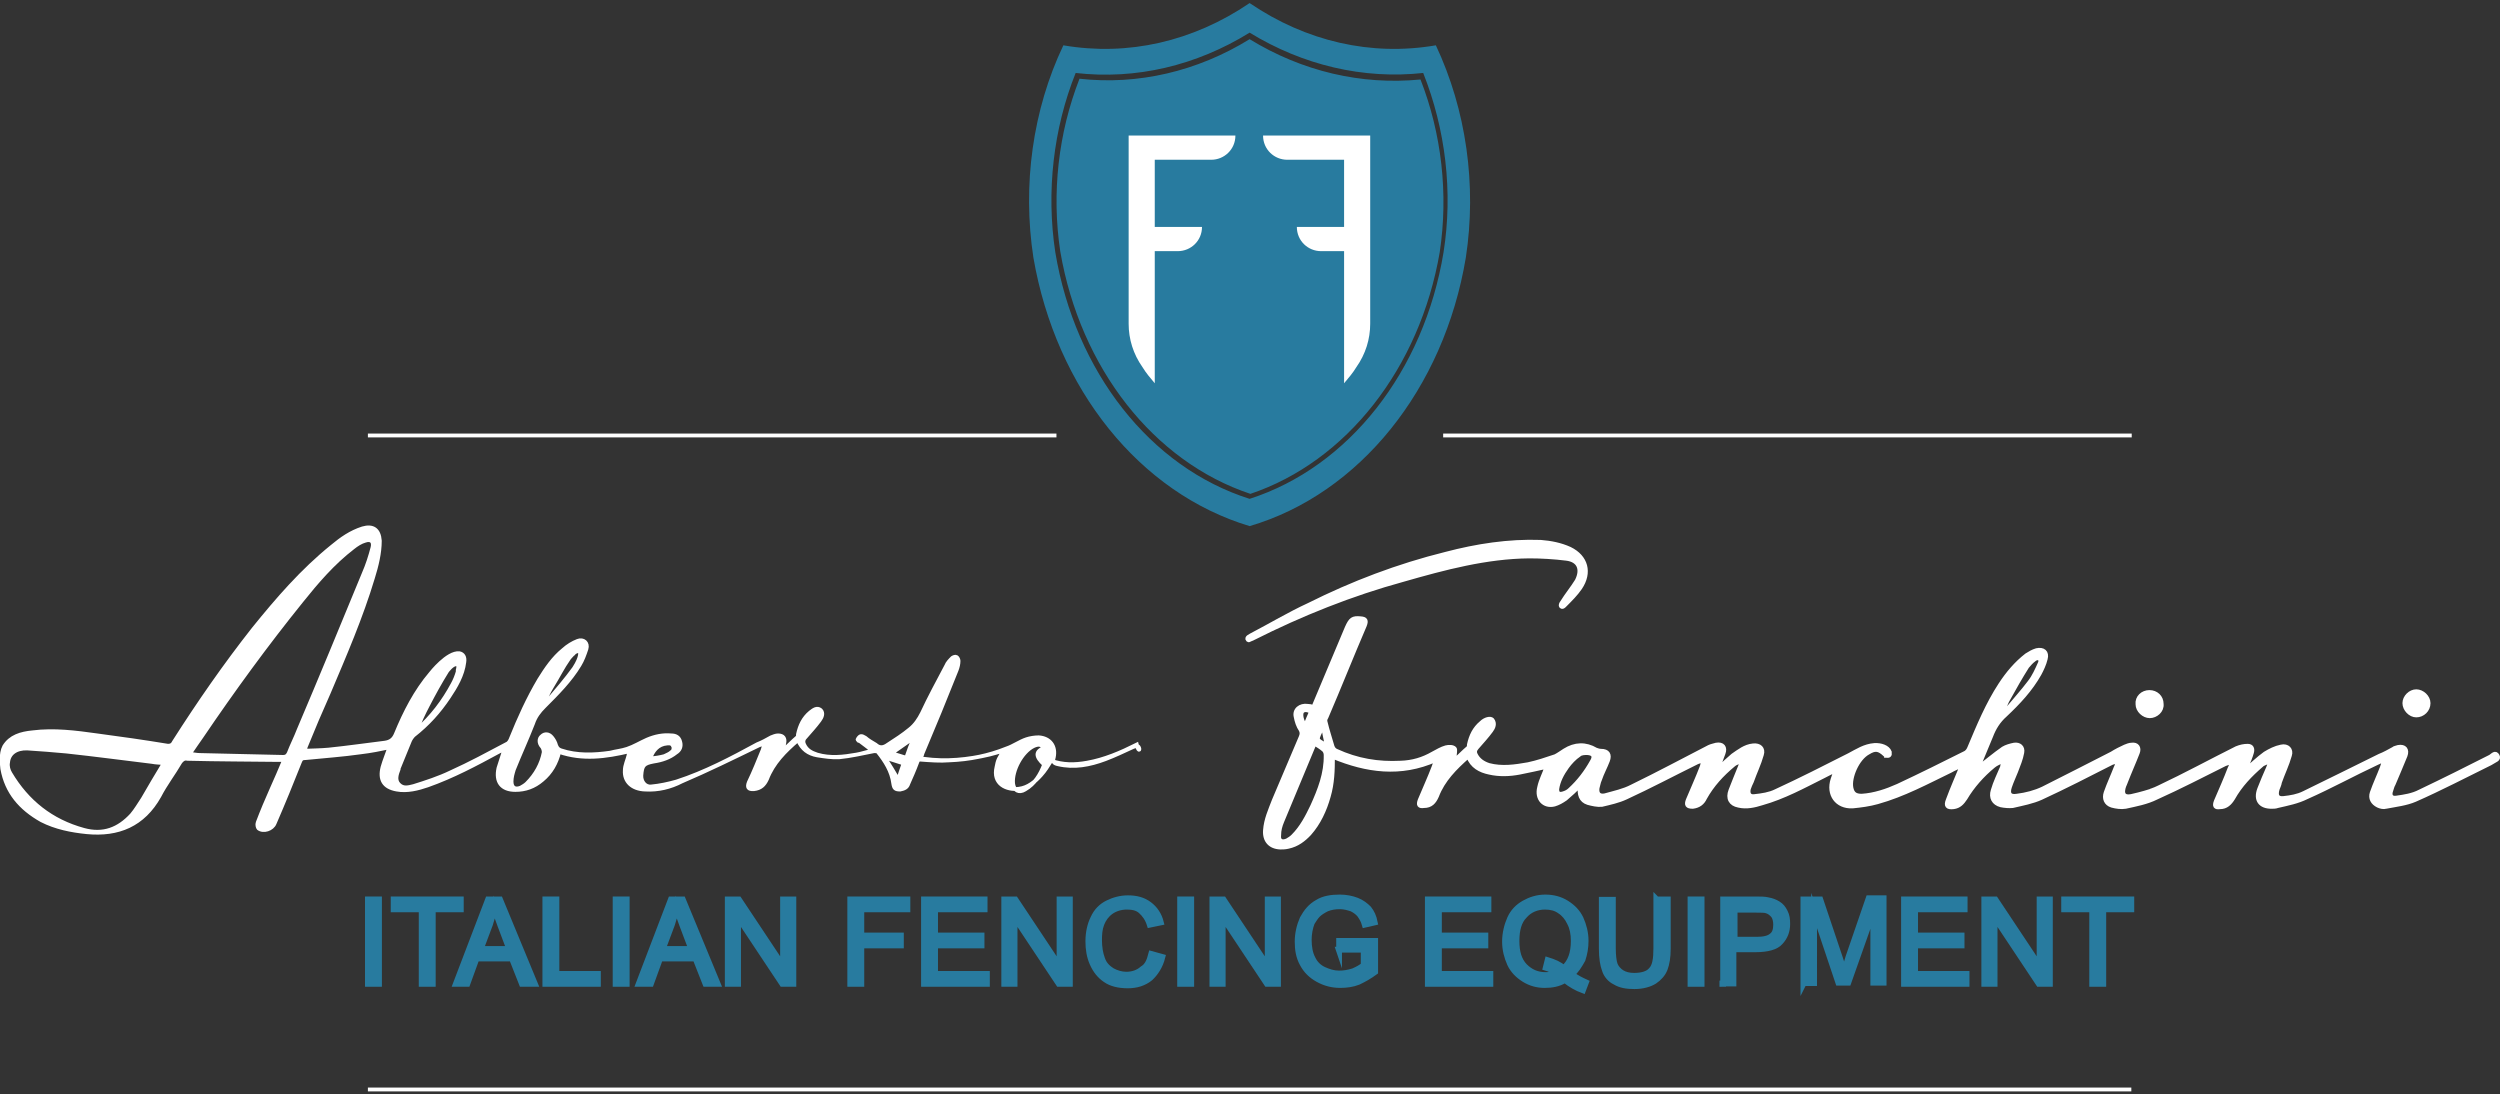 <?xml version="1.0" encoding="utf-8"?>
<!-- Generator: Adobe Illustrator 23.0.3, SVG Export Plug-In . SVG Version: 6.00 Build 0)  -->
<svg version="1.1" id="Слой_1" xmlns="http://www.w3.org/2000/svg" xmlns:xlink="http://www.w3.org/1999/xlink" x="0px" y="0px"
	 width="651px" height="285px" viewBox="0 0 651 285" style="enable-background:new 0 0 651 285;" xml:space="preserve">
<rect x="0" y="0" width="651" height="285" fill="#333333" stroke="none"/>
<style type="text/css">
	.st0{fill:#FFFFFF;stroke:#FFFFFF;stroke-miterlimit:10;}
	.st1{fill:#287B9F;stroke:#287B9F;stroke-width:1.5;stroke-miterlimit:10;}
	.st2{fill:#FFFFFF;}
	.st3{fill-rule:evenodd;clip-rule:evenodd;fill:#287B9F;}
</style>
<g>
	<g>
		<path class="st0" d="M559.7,180.2c1.8,0,3.2,1.3,3.2,3.1c0.2,1.8-1.5,3.2-3.1,3.2s-3.2-1.5-3.2-3.1
			C556.4,181.6,557.9,180.2,559.7,180.2"/>
		<path class="st0" d="M629.2,180c1.6,0,3.2,1.5,3.2,3.1c0,1.8-1.5,3.2-3.2,3.2c-1.6,0-3.1-1.6-3.1-3.2S627.6,180,629.2,180"/>
		<path class="st0" d="M406.7,156.9c0,0-0.5,0.6-0.2,1c0,0,0.3,0.5,1-0.3c1.5-1.5,2.9-2.9,4-4.5c2.7-4,1.6-8.1-2.7-10.2
			c-2.4-1.1-5-1.6-7.6-1.8c-8.4-0.3-16.7,1-24.7,3.1c-12.5,3.1-24.3,7.6-35.7,13.3c-5.2,2.4-10,5.3-15,7.9c-0.3,0.2-1.1,0.5-1,1
			c0.2,0.5,0.5,0.3,0.5,0.3c0.3-0.2,0.8-0.3,1.1-0.5c12.5-6.3,25.5-11.5,39-15.2c10.8-3.1,21.7-6,32.8-6.1c3.2,0,6.5,0.2,9.7,0.6
			s4.2,2.7,2.7,5.7C409.5,153,408,154.8,406.7,156.9z"/>
		<path class="st0" d="M296.6,194.7c-0.3-0.8-1-0.3-1.5-0.2c-2.4,1.1-4.9,2.3-7.3,3.2c-4,1.5-8.1,2.3-12.3,1.3
			c-1-0.2-1.5-0.6-1.1-1.8c0.6-2.9-1-5-3.9-5.2c-1.1,0-2.3,0.2-3.2,0.5c-1.8,0.6-3.4,1.8-5.2,2.4c-4.7,1.9-9.7,2.9-14.9,3.1
			c-2.4,0.2-4.9,0-7.6-0.2c0.3-0.8,0.5-1.1,0.6-1.6c3.1-7.3,6-14.4,8.9-21.7c0.3-0.8,0.5-1.6,0.5-2.4c0-0.3-0.2-0.8-0.5-1
			s-0.8,0-1.1,0.2c-0.6,0.6-1.3,1.3-1.6,2.1c-2.1,4-4.4,8.2-6.3,12.3c-0.8,1.6-1.8,3.1-3.2,4.2c-1.8,1.5-3.7,2.7-5.7,4
			c-1.1,0.8-2.1,1-3.2,0c-1-0.6-1.9-1.1-2.7-1.8c-1-0.6-1.3-0.6-1.9,0.3c-0.2,0.2,0,0.3,0.2,0.5c0,0,0,0,0.2,0l0,0l0,0
			c1.1,0.8,2.1,1.6,3.4,2.6c-1.6,0.3-2.9,0.8-4.2,1c-3.4,0.6-6.8,1-10.2,0c-1.5-0.5-2.7-1.1-3.4-2.6c-0.3-0.6-0.3-1.3,0.3-1.9
			c1.3-1.5,2.6-2.9,3.7-4.4c0.6-0.8,1.1-1.9,0.3-2.7c-1-0.8-1.9,0-2.7,0.6c-1.8,1.5-2.7,3.4-3.2,5.7c0,0.3,0,0.6-0.2,0.8
			c-1.3,1.1-2.4,2.3-3.7,3.4c0-0.6,0.2-1.1,0.3-1.8c0.3-1.3-0.2-2.1-1.6-2.1c-0.6,0-1.3,0.3-1.8,0.5c-1.1,0.6-2.3,1.3-3.6,1.8
			c-6.8,3.7-13.6,7.3-21,9.7c-2.1,0.6-4.4,1.1-6.6,1.3c-1.6,0.2-2.7-1.3-2.6-2.9c0.2-2.6,0.6-3.1,3.2-3.6c2.1-0.3,4.2-1,5.8-2.3
			c1-0.6,1.5-1.6,1.1-2.9c-0.3-1.1-1.1-1.6-2.3-1.6c-2.1-0.2-4.2,0.2-6.3,1.1c-1.8,0.8-3.4,1.8-5.2,2.4c-1.5,0.5-2.9,0.6-4.4,1
			c-4.2,0.6-8.6,0.8-12.8-0.6c-0.6-0.2-1-0.5-1.3-1.3c-0.2-0.8-0.6-1.5-1.1-2.1c-0.8-1-1.9-1-2.6-0.3c-0.8,0.6-0.8,1.8,0,2.7
			c0.3,0.3,0.5,1,0.5,1.5c-0.6,3.1-2.1,5.8-4.4,8.1c-0.5,0.5-1.1,0.8-1.6,1.1c-1.5,0.6-2.4,0-2.4-1.6c0-1.1,0.3-2.1,0.6-3.1
			c1.6-4,3.4-7.9,5-12c0.6-1.8,1.6-3.1,2.9-4.4c3.4-3.4,6.8-6.8,9.2-10.8c0.8-1.3,1.3-2.7,1.8-4.2c0.5-1.6-0.8-2.7-2.3-2.1
			c-1.3,0.5-2.6,1.3-3.7,2.3c-2.6,2.1-4.5,4.9-6.3,7.8c-2.9,4.9-5.2,10-7.3,15.2c-0.2,0.6-0.6,1.3-1.1,1.5
			c-4.9,2.6-9.7,5.2-14.6,7.4c-3.1,1.5-6.5,2.6-9.7,3.6c-1.3,0.3-2.7,0.8-3.9-0.5c-1-1.1-0.5-2.6,0-3.9c0,0,0,0,0-0.2
			c1-2.4,1.9-4.7,2.9-7.1c0.2-0.5,0.6-1.1,1-1.5c3.7-2.9,6.6-6.1,9.2-10c1.8-2.7,3.6-5.7,4-9.1c0.2-1.3-0.3-2.1-1.3-2.3l0,0l0,0l0,0
			c-3.1-0.3-7.4,5.2-7.4,5.2l0,0c-4,4.7-6.8,10.2-9.1,15.8c-0.6,1.5-1.5,2.1-2.9,2.3c-4.9,0.6-9.7,1.3-14.6,1.8
			c-2.1,0.2-4,0.2-6.3,0.3c0.2-0.5,0.2-0.6,0.3-1c1.9-4.7,3.9-9.4,6-14.1c4.2-9.9,8.4-19.6,11.5-29.9c1-3.2,1.8-6.5,1.8-9.7
			c-0.2-2.9-1.8-4-4.5-3.2c-3.1,1-5.5,2.7-7.9,4.7c-7.8,6.3-14.2,13.7-20.5,21.5c-7.4,9.4-14.2,19.2-20.7,29.4c-0.3,0.6-0.6,1-1.6,1
			c-6.1-1-12.3-1.9-18.4-2.7c-5.7-0.8-11.2-1.5-16.8-0.8c-3.1,0.3-5.8,1.1-7.4,3.7c-1,1.9-0.6,4.7-0.5,5.8
			c1.1,6.1,4.7,10.3,10.2,13.4c3.7,1.9,7.8,2.7,11.8,3.1c8.2,0.8,14.7-1.9,18.9-9.4c1.6-3.1,3.7-5.8,5.5-8.9c0.5-0.6,1-1,1.8-0.8
			c7.9,0.2,16,0.2,23.9,0.3c0.3,0,0.8,0,1.3,0c-1.1,2.6-2.1,5-3.2,7.4c-1.3,2.9-2.6,6-3.7,8.9c-0.2,0.5,0,1.3,0.2,1.5
			c1.3,1,3.6,0.2,4.2-1.3c2.3-5.3,4.5-10.7,6.6-16c0.3-0.8,0.6-1,1.5-1c4.9-0.5,9.5-0.8,14.4-1.5c2.6-0.3,5-0.8,7.4-1.3
			c-0.6,1.8-1.3,3.4-1.8,5.2c-0.8,3.2,0.3,5.2,3.7,5.8c2.7,0.5,5.5-0.2,8.1-1.1c6.5-2.3,12.5-5.5,18.4-8.7c0.5-0.3,1.1-0.5,1.6-0.8
			c-0.6,1.8-1.1,3.4-1.6,5c-0.8,3.6,0.8,5.7,4.4,5.7c2.6,0,4.9-0.8,7-2.6c2.3-1.9,3.7-4.4,4.4-7.3c6.1,2.1,12.1,1.3,18.4-0.2
			c-0.2,0.3-0.3,0.8-0.3,0.8l0,0l0,0l0,0c0,0,0,0,0,0.2c-0.3,1.3-1,2.7-1,4c-0.2,2.9,1.9,4.9,5.3,5c3.4,0.2,6.6-0.6,9.5-2.1
			c6.8-2.9,13.3-6.1,20.1-9.4c0.5-0.2,0.8-0.3,1.6-0.6c-0.3,0.8-0.5,1.3-0.6,1.8c-1.1,2.7-2.3,5.7-3.6,8.4c-0.5,1.3-0.2,1.9,1.3,1.8
			c1.8-0.2,2.7-1.1,3.4-2.6c1.6-4.2,4.7-7.3,8.1-10.2c1,2.4,2.7,3.6,5,4c1.9,0.3,3.9,0.6,5.7,0.5c3.1-0.3,6-1,9.1-1.6
			c0.3,0,0.8,0,1,0.2c1.9,2.4,3.6,5,4,8.2c0.2,1.3,0.5,1.6,1.8,1.6c1-0.2,1.8-0.5,2.1-1.5c0.8-1.8,1.6-3.6,2.3-5.5
			c0.3-1,1-1.1,1.8-1c5.8,0.8,11.5,0.2,17-1.1c1.1-0.3,2.3-0.6,3.6-1c-0.3,0.8-0.8,1.5-1.1,2.1c-0.3,0.6-0.5,1.5-0.6,2.1
			c-1.1,4.5,2.7,6.1,5.8,5.7c2.4-0.3,4.2-1.8,5.8-3.6c1-1.1,1.8-2.4,2.6-3.7c3.1,1.1,6.1,1.1,9.4,0.5c4.5-0.8,8.7-2.6,12.9-4.7
			C296.4,195.7,296.9,195.4,296.6,194.7z M173.7,193.6L173.7,193.6L173.7,193.6c0.2,0,1.1-0.2,1.5,0.5c0,0.2,0.2,0.3,0.2,0.6
			c0,0.5-0.2,1-0.5,1.1c-0.5,0.5-1.3,0.8-1.9,1.1c-1.1,0.3-2.4,0.5-3.7,0.6C170,195.5,171.3,193.8,173.7,193.6z M143.8,178.7
			c1.5-2.4,2.7-4.9,4.4-7.3c0,0,0.5-0.6,1-1.1c0,0,0.2,0,0.2-0.2c0.5-0.5,1.5-0.8,1.6-0.3c0,0,0.5,1.1-1.5,4.2
			c-2.1,2.9-4.5,5.7-6.8,8.4c-0.2,0.2-1,1.3-1.5,1.6c0,0-0.2,0.2-0.2,0C141.7,182.8,143,179.9,143.8,178.7z M111.4,183.7
			c1.6-3.1,3.2-6,5-8.9c0,0,1.5-2.1,2.6-1.8c0,0,0.6,0,0.2,1.5v0.2l0,0c0,0,0,0,0,0.2c-0.3,1.1-0.8,2.3-1.3,3.2
			c-2.4,4.5-5.5,8.6-9.4,12C109.3,187.9,110.3,185.8,111.4,183.7z M37.2,208c-1,1.5-1.8,2.9-2.9,4.2c-3.4,3.7-7.4,5.3-12.5,3.9
			c-8.4-2.3-14.7-7.3-19.1-14.7c-0.5-0.8-0.8-1.9-0.6-2.9c0.2-2.3,2.1-3.7,5-3.6c3.4,0.2,6.8,0.5,10.2,0.8
			c7.4,0.8,14.9,1.8,22.3,2.7c1,0.2,1.9,0.2,3.1,0.3C40.8,201.8,39,204.9,37.2,208z M77.8,190c-0.8,2.1-1.8,4-2.6,6.1
			c-0.3,0.6-0.6,1-1.5,1c-7.3-0.2-14.6-0.3-21.7-0.5c-0.8,0-1.6-0.2-2.6-0.3c1.1-1.6,2.1-3.1,3.1-4.5c8.2-12.1,16.8-23.9,26-35.3
			c4-5,8.2-9.9,13.4-13.9c1-0.8,2.1-1.5,3.2-1.8c1.5-0.5,2.3,0.2,1.9,1.8c-0.6,2.3-1.3,4.5-2.3,6.8C89.1,163,83.5,176.6,77.8,190z
			 M233.9,203c-1.1-1.9-2.3-3.9-3.6-5.8c1.6,0.5,3.2,1,5,1.6C234.8,200.2,234.3,201.7,233.9,203z M236,197.3
			c-1.3-0.3-2.4-0.8-3.9-1.1c2.1-1.5,3.9-2.7,6-4.2C237.2,193.8,236.6,195.5,236,197.3z M271.9,199.1c-1,2.6-2.4,5-5,6.5
			c-1.6,1-2.9,0.2-3.1-1.6c-0.3-3.4,2.3-8.2,5.3-9.7c1.3-0.6,2.1-0.5,2.7,0.5C269.6,195.7,269.6,197,271.9,199.1z"/>
		<path class="st0" d="M650.4,196.8c-0.6-1.1-1.3-0.2-1.9,0.2c-6.1,3.1-12.1,6.1-18.4,9.1c-1.9,1-4,1.3-6.1,1.6
			c-1.3,0.2-1.8-0.6-1.3-1.9c0.2-0.6,0.3-1.1,0.6-1.6c1-2.4,2.1-4.9,3.1-7.4c0.6-1.6-0.2-2.6-1.9-2.3c-0.5,0.2-1,0.2-1.3,0.5
			c-1.1,0.6-2.3,1.3-3.6,1.8c-6.5,3.2-13.1,6.5-19.7,9.7c-1.6,0.8-3.4,1.1-5.2,1.3c-1.6,0.2-2.1-0.6-1.6-2.3
			c0.2-0.6,0.5-1.1,0.6-1.8c0.8-2.3,1.9-4.5,2.6-7c0.5-1.5-0.6-2.7-2.3-2.3c-1.5,0.3-2.9,1-4.2,1.8c-1.8,1.3-3.2,2.7-5,4.2
			c0.2-0.3,0.2-0.6,0.3-1c0.5-1.1,1-2.3,1.3-3.4c0.3-1,0-1.8-1.1-1.8c-1,0-1.9,0.2-2.9,0.6c-6.8,3.4-13.4,7-20.2,10.2
			c-0.6,0.3-1.3,0.6-1.9,0.8l0,0c-0.2,0-0.3,0.2-0.5,0.2c-1.5,0.5-4.7,1.3-4.9,1.3c-3.4,0.6-1.5-3.2-1.5-3.2l0,0
			c0-0.2,0.2-0.3,0.2-0.5c1-2.6,2.1-5,3.1-7.6c0.5-1.3-0.2-2.3-1.6-2.1c-0.6,0-1.3,0.3-1.8,0.5c-1.1,0.5-2.3,1.1-3.4,1.8
			c-6,3.1-12,6.1-17.9,9.1c-2.1,1-4.4,1.6-6.8,1.9c-1.8,0.3-2.4-0.5-1.8-2.3c0.5-1.5,1.1-2.7,1.6-4c0.6-1.6,1.3-3.2,1.6-4.9
			c0.3-1.5-0.8-2.3-2.1-2.1c-1,0.2-2.1,0.5-2.9,1c-2.3,1.6-4.4,3.4-6.5,5c1.1-2.6,2.3-5.5,3.4-8.2c0.8-2.1,1.9-3.9,3.7-5.5
			c3.4-3.2,6.6-6.6,8.9-10.7c0.6-1.1,1.3-2.6,1.6-3.9c0.5-1.8-0.6-2.7-2.4-2.3c-1,0.3-1.8,0.8-2.6,1.3c-2.7,2.1-4.9,4.7-6.8,7.6
			c-3.4,5.2-5.7,10.8-8.1,16.5c-0.2,0.5-0.5,1-1,1.3c-5.8,2.9-11.6,5.8-17.6,8.6c-2.9,1.3-6.1,2.4-9.4,2.6c-1.6,0-2.4-0.5-2.7-2.1
			c-0.5-2.7,1.6-7.6,4.4-9.1c1.8-1.1,2.7-1,4.4,0.6c0,0,0.2,0,0.2,0.2c0.2,0,0.8,0.2,1-0.3v-0.2l0,0c0-0.2,0-0.5,0-0.5
			c-0.5-1.3-2.3-1.9-4-1.8c-2.6,0.2-4.5,1.5-6.6,2.6c-6.3,3.2-12.8,6.5-19.1,9.4c-1.6,0.8-3.6,1.1-5.5,1.3c-1.3,0.2-1.8-0.6-1.5-1.9
			c0.2-0.6,0.5-1.3,0.8-1.9c0.8-2.3,1.9-4.5,2.6-7c0.5-1.6-0.6-2.6-2.3-2.4c-2.1,0.2-3.7,1.5-5.3,2.6c-1.3,1.1-2.6,2.3-3.7,3.4
			c0.3-1.3,0.8-2.6,1.3-3.9c0.6-1.6-0.2-2.6-1.9-2.3c-0.6,0.2-1.3,0.3-1.9,0.6c-6.6,3.4-13.3,7-20.1,10.3c-2.1,1.1-4.5,1.6-7,2.3
			c-1.5,0.3-2.1-0.5-1.9-1.9c0.2-0.6,0.3-1.5,0.6-2.1c0.6-1.8,1.5-3.4,2.1-5s0-2.6-1.8-2.6c-0.5,0-1-0.2-1.3-0.3
			c-2.7-1.6-5.5-1.5-8.2,0.2c-0.8,0.5-1.6,1.1-2.4,1.5c-2.4,0.8-4.7,1.6-7.1,2.1c-3.4,0.6-6.8,1.1-10.2,0.2
			c-1.5-0.5-2.7-1.3-3.4-2.7c-0.3-0.6-0.3-1.1,0.3-1.8c1.3-1.5,2.6-2.9,3.7-4.4c0.6-0.8,1.1-1.9,0.3-2.9c-0.5-0.5-1.9-0.2-2.9,0.8
			c-1.8,1.5-2.7,3.4-3.2,5.7c0,0.3,0,0.6-0.2,0.8c-1.3,1.1-2.4,2.3-3.7,3.4c0-0.5,0.2-0.8,0.2-1.1c0-0.6,0.3-1.8,0-2.1
			c-0.5-0.5-1.5-0.5-2.3-0.3c-1.1,0.3-2.3,1-3.4,1.6c-2.6,1.5-5.3,2.3-8.4,2.4c-5.8,0.3-11.3-0.6-16.7-3.1c-0.5-0.2-0.8-0.6-1-1.1
			c-0.6-2.1-1.3-4.2-1.8-6.3c-0.2-0.5,0-1,0.2-1.3c3.4-7.9,6.6-16,10-23.9c0.5-1.3,0.3-1.8-1.1-1.9c-2.1-0.2-2.6,0.2-3.6,2.4
			c-2.9,7-5.8,13.7-8.7,20.7c-0.5-0.2-1-0.3-1.5-0.3c-1.9-0.3-3.6,1-3.1,2.9c0.2,1.1,0.6,2.4,1.3,3.4c0.3,0.6,0.3,1.1,0,1.8
			c-2.3,5.5-4.7,11-7,16.5c-1,2.6-2.1,5-2.3,7.8c-0.2,2.7,1.3,4.4,4,4.5c0.6,0,1.3,0,2.1-0.2c2.3-0.5,4-1.8,5.5-3.4
			c2.4-2.7,4-6.1,5-9.7c1-3.4,1.1-6.8,1.1-10.3c8.7,3.6,17.6,4.9,26.8,0.8c-0.3,1-0.5,1.5-0.6,1.8c-1.1,2.9-2.4,5.7-3.6,8.6
			c-0.5,1.3-0.2,1.8,1.1,1.6c1.8,0,2.7-1,3.4-2.6c1.6-4.2,4.7-7.3,8.1-10.3c1,2.6,3.1,3.7,5.5,4.2c2.6,0.6,5.3,0.5,7.9,0
			c2.4-0.5,4.9-1,7-1.5c-0.6,1.8-1.5,3.4-1.9,5.3c-0.8,3.1,1.3,5.2,4,4.5c1-0.3,1.9-0.8,2.9-1.5c1.3-1.1,2.6-2.3,3.7-3.4
			c-0.3,2.3,0.2,3.9,2.1,4.5c1.1,0.3,2.4,0.6,3.6,0.5c2.1-0.5,4.4-1,6.3-1.9c6.3-2.9,12.3-6.1,18.6-9.2c0.5-0.2,1-0.3,1.6-0.6
			c-0.3,0.8-0.3,1.3-0.5,1.8c-1.1,2.9-2.4,5.7-3.6,8.6c-0.5,1.3-0.2,1.8,1.3,1.8c1.6-0.2,2.6-1,3.2-2.3c1.9-3.4,4.4-6.1,7.4-8.6
			c0.5-0.5,1.3-0.6,1.8-1c0.3-0.3,0.5,0,0.5,0l-0.2,0.3l0,0c-0.2,0.5-0.3,0.8-0.5,1.3c-0.8,1.9-1.6,4-2.4,6c-0.8,2.1,0,3.6,2.1,4
			c2.1,0.5,4.2,0,6.1-0.6c5.7-1.6,10.8-4.4,16-7c1-0.5,1.9-1,3.2-1.6c-0.3,1-0.6,1.6-0.8,2.3c-1.3,4,1.1,7.3,5.2,7.1
			c2.1-0.2,4.4-0.5,6.5-1.1c6.8-1.9,12.9-5.2,19.1-8.2c0.8-0.5,1.8-0.8,2.9-1.5c-1.3,3.2-2.6,6.1-3.7,9.1c-0.6,1.5-0.2,2.1,1.5,1.9
			c1.5-0.2,2.3-1.1,3.1-2.3c1.9-3.2,4.4-6,7.3-8.4c0.6-0.5,1.3-0.8,1.9-1.1l0,0l0.6-0.3v0.6l0,0c-0.2,0.3-0.2,0.8-0.3,1.1
			c-0.8,1.9-1.8,3.9-2.4,6c-0.6,1.9,0.2,3.4,2.1,3.9c1,0.2,2.1,0.3,3.1,0.2c2.6-0.6,5.2-1.1,7.4-2.1c6.3-2.9,12.3-6,18.4-9.1
			c0.5-0.2,1-0.3,1.6-0.6c-0.3,0.8-0.3,1.3-0.6,1.8c-0.8,2.1-1.8,4.2-2.6,6.5c-0.5,1.5,0,2.9,1.6,3.4c1.1,0.3,2.4,0.5,3.6,0.3
			c2.7-0.6,5.5-1.1,8.1-2.4c6-2.7,12-5.8,17.8-8.7c0.5-0.2,1-0.3,1.5-0.6c0,0.2,0.2,0.2,0.2,0.3c-0.2,0.5-0.3,1-0.5,1.3
			c-1.1,2.9-2.4,5.8-3.6,8.6c-0.5,1.3-0.2,1.8,1.1,1.6c1.6,0,2.6-1,3.4-2.3c1.9-3.4,4.5-6.1,7.4-8.6c0.5-0.5,1.3-0.6,1.9-1
			c0.2,0.2,0.2,0.2,0.3,0.3c-0.2,0.5-0.3,0.8-0.5,1.3c-0.8,1.8-1.6,3.7-2.3,5.5c-1.1,2.9,0.2,4.7,3.2,4.7c0.5,0,1.1,0,1.6-0.2
			c2.6-0.6,5.2-1.1,7.6-2.3c6.1-2.7,12.1-6,18.3-8.9c0.5-0.2,1-0.5,1.5-0.6c0,0.2,0.2,0.2,0.2,0.3c-0.2,0.5-0.3,1-0.5,1.5
			c-0.8,2.1-1.8,4.2-2.6,6.5c-0.5,1.5,0.2,2.7,1.6,3.4c0.6,0.3,1.5,0.5,2.1,0.3c2.6-0.5,5.3-0.8,7.6-1.8c6.6-2.9,13.1-6.3,19.6-9.5
			C649.7,198,650.9,197.8,650.4,196.8z M522,184.1c0.3-0.6,0.6-1.5,1-2.1c1.6-2.9,3.2-5.7,4.9-8.4c0.5-0.6,1.1-1.3,1.8-1.8l0,0
			c0,0,0.6-0.6,1.3-0.3c0,0,0.5,0.3,0.2,1.1c-0.8,1.8-1.6,3.6-2.7,5c-1.8,2.4-3.9,4.7-5.8,7l-0.2,0.3l-0.2,0.2l0,0l-1,1.3L522,184.1
			z M339.1,185.3c0.5-0.5,1.1-0.5,2.3,0c-0.5,1.1-1,2.3-1.5,3.6C339,187.8,338.6,186,339.1,185.3z M341.7,209.9
			c-1.3,2.7-2.7,5.5-5,7.8c-0.5,0.5-1,0.8-1.5,1.1c-1.3,0.6-2.3,0.2-2.1-1.3c0-1.3,0.3-2.4,0.8-3.6c2.7-6.6,5.5-13.1,8.2-19.7
			c0-0.2,0.2-0.3,0.3-0.5c0.8,0.5,1.6,1,2.3,1.6c0.3,0.3,0.5,0.8,0.5,1.3C345.3,201.4,343.6,205.7,341.7,209.9z M344.5,189.1
			c0.3,1.8,0.6,3.2,1,5C342.5,192.3,342.7,193.1,344.5,189.1z M414.5,198.3c-1.5,2.7-3.4,5.2-5.7,7.3c-0.5,0.5-1.1,0.8-1.8,1
			c-1,0.3-1.5,0-1.5-1.1c0.3-2.1,1.3-4,2.6-5.8c0.8-1.1,1.9-2.3,3.1-3.1c0.5-0.5,1.5-0.5,2.1-0.5C415,196.2,415.3,197,414.5,198.3z"
			/>
	</g>
	<g>
		<path class="st1" d="M95.8,256.2v-22h2.9v22H95.8z"/>
		<path class="st1" d="M109.8,256.2v-19.4h-7.3v-2.6H120v2.6h-7.3v19.4H109.8z"/>
		<path class="st1" d="M118.7,256.2l8.4-22h3.1l9.1,22h-3.4l-2.6-6.6h-9.2l-2.4,6.6H118.7z M125.2,247.1h7.4l-2.3-6.1
			c-0.6-1.8-1.3-3.4-1.6-4.5c-0.3,1.5-0.6,2.7-1.1,4.2L125.2,247.1z"/>
		<path class="st1" d="M142,256.2v-22h2.9v19.4h10.8v2.6H142z"/>
		<path class="st1" d="M160.3,256.2v-22h2.9v22H160.3z"/>
		<path class="st1" d="M166.3,256.2l8.4-22h3.1l9.1,22h-3.2l-2.6-6.6h-9.2l-2.4,6.6H166.3z M172.6,247.1h7.4l-2.3-6.1
			c-0.6-1.8-1.3-3.4-1.6-4.5c-0.3,1.5-0.6,2.7-1.1,4.2L172.6,247.1z"/>
		<path class="st1" d="M189.5,256.2v-22h2.9l11.5,17.3v-17.3h2.7v22h-2.9l-11.5-17.3v17.3H189.5z"/>
		<path class="st1" d="M221.4,256.2v-22h14.9v2.6h-12v6.8h10.3v2.6h-10.3v10H221.4z"/>
		<path class="st1" d="M240.6,256.2v-22h15.8v2.6h-12.9v6.8h12.1v2.6h-12.1v7.4H257v2.6H240.6L240.6,256.2z"/>
		<path class="st1" d="M261.5,256.2v-22h2.9l11.5,17.3v-17.3h2.7v22h-2.9l-11.5-17.3v17.3H261.5z"/>
		<path class="st1" d="M299.8,248.4l2.9,0.8c-0.6,2.4-1.8,4.2-3.2,5.5c-1.6,1.3-3.6,1.9-5.8,1.9c-2.4,0-4.4-0.5-5.8-1.5
			c-1.5-1-2.6-2.4-3.4-4.2s-1.1-3.7-1.1-5.8c0-2.3,0.5-4.4,1.3-6c0.8-1.8,2.1-3.1,3.7-3.9s3.4-1.3,5.3-1.3c2.3,0,4,0.5,5.5,1.6
			s2.6,2.7,3.1,4.7l-2.9,0.6c-0.5-1.6-1.3-2.7-2.3-3.6s-2.3-1.1-3.7-1.1c-1.6,0-3.1,0.5-4.2,1.3s-1.9,1.9-2.4,3.2s-0.6,2.7-0.6,4.2
			c0,1.9,0.3,3.6,0.8,4.9c0.5,1.5,1.5,2.4,2.6,3.1c1.1,0.6,2.4,1,3.7,1c1.6,0,3.1-0.5,4.2-1.5C298.7,251.6,299.3,250.4,299.8,248.4z
			"/>
		<path class="st1" d="M307.3,256.2v-22h2.9v22H307.3z"/>
		<path class="st1" d="M315.7,256.2v-22h2.9l11.5,17.3v-17.3h2.7v22h-2.9l-11.5-17.3v17.3H315.7z"/>
		<path class="st1" d="M348.7,247.6V245h9.4v8.1c-1.5,1.1-2.9,1.9-4.4,2.6c-1.5,0.6-3.1,0.8-4.7,0.8c-2.1,0-4-0.5-5.8-1.5
			s-3.1-2.3-4-4c-1-1.8-1.3-3.7-1.3-5.8s0.5-4.2,1.3-6c1-1.8,2.1-3.2,3.9-4.2c1.6-1,3.6-1.3,5.8-1.3c1.6,0,3.1,0.3,4.4,0.8
			s2.3,1.3,3.1,2.1c0.8,1,1.3,2.1,1.6,3.6l-2.6,0.6c-0.3-1.1-0.8-1.9-1.3-2.6c-0.5-0.6-1.1-1.1-2.1-1.6c-1-0.3-1.9-0.6-3.1-0.6
			c-1.3,0-2.4,0.2-3.4,0.6c-1,0.5-1.8,1-2.4,1.6s-1.1,1.5-1.5,2.1c-0.5,1.3-0.8,2.9-0.8,4.4c0,1.9,0.3,3.6,1,4.9
			c0.6,1.3,1.6,2.3,2.9,2.9s2.6,1,4,1c1.3,0,2.4-0.2,3.7-0.6c1.1-0.5,2.1-1,2.7-1.6v-4h-6.5L348.7,247.6L348.7,247.6z"/>
		<path class="st1" d="M371.8,256.2v-22h15.8v2.6h-12.9v6.8h12.1v2.6h-12.1v7.4h13.4v2.6H371.8L371.8,256.2z"/>
		<path class="st1" d="M409.3,253.7c1.3,1,2.6,1.6,3.7,2.1l-0.8,2.1c-1.6-0.6-3.2-1.5-4.7-2.7c-1.6,1-3.4,1.3-5.3,1.3
			s-3.7-0.5-5.3-1.5c-1.6-1-2.9-2.3-3.7-4c-0.8-1.8-1.3-3.7-1.3-5.8s0.5-4.2,1.3-6s2.1-3.1,3.7-4s3.4-1.5,5.5-1.5s3.9,0.5,5.5,1.5
			s2.9,2.3,3.7,4c0.8,1.8,1.3,3.7,1.3,5.8c0,1.8-0.3,3.4-0.8,4.9C411.2,251.5,410.4,252.8,409.3,253.7z M403,250
			c1.6,0.5,3.1,1.1,4.2,2.1c1.8-1.6,2.6-3.9,2.6-7.1c0-1.8-0.3-3.4-1-4.7c-0.6-1.3-1.5-2.4-2.6-3.1c-1.1-0.8-2.4-1.1-3.9-1.1
			c-2.1,0-4,0.8-5.3,2.3c-1.5,1.5-2.1,3.7-2.1,6.6c0,2.9,0.6,5,2.1,6.6c1.5,1.5,3.2,2.3,5.5,2.3c1,0,1.9-0.2,2.9-0.6
			c-1-0.6-1.9-1-2.9-1.3L403,250z"/>
		<path class="st1" d="M431.4,234.2h2.9V247c0,2.3-0.3,4-0.8,5.3s-1.5,2.4-2.7,3.2c-1.3,0.8-3.1,1.3-5.2,1.3s-3.7-0.3-5-1.1
			c-1.3-0.6-2.3-1.8-2.7-3.1c-0.5-1.3-0.8-3.2-0.8-5.5v-12.8h2.9V247c0,1.9,0.2,3.4,0.5,4.2s1,1.6,1.8,2.1s1.9,0.8,3.2,0.8
			c2.1,0,3.7-0.5,4.5-1.5c1-1,1.3-2.9,1.3-5.7v-12.8L431.4,234.2L431.4,234.2z"/>
		<path class="st1" d="M440.2,256.2v-22h2.9v22H440.2z"/>
		<path class="st1" d="M448.7,256.2v-22h8.2c1.5,0,2.6,0,3.4,0.2c1.1,0.2,1.9,0.5,2.7,1c0.8,0.5,1.3,1.1,1.8,2.1s0.6,1.9,0.6,3.1
			c0,1.9-0.6,3.4-1.8,4.7c-1.1,1.3-3.4,1.9-6.5,1.9h-5.7v8.9h-2.9v0.1H448.7z M451.7,244.7h5.7c1.9,0,3.2-0.3,4-1
			c0.8-0.6,1.1-1.6,1.1-2.9c0-1-0.2-1.8-0.6-2.4c-0.5-0.6-1.1-1.1-1.8-1.3c-0.5-0.2-1.5-0.2-2.7-0.2h-5.7V244.7z"/>
		<path class="st1" d="M469.6,256.2v-22h4.4l5.2,15.5c0.5,1.5,0.8,2.6,1,3.2c0.3-0.8,0.6-1.9,1.1-3.6l5.3-15.4h3.9v22h-2.7v-18.4
			l-6.5,18.4h-2.6l-6.3-18.8V256h-2.7L469.6,256.2L469.6,256.2z"/>
		<path class="st1" d="M495.8,256.2v-22h15.8v2.6h-12.9v6.8h12.1v2.6h-12.1v7.4h13.4v2.6H495.8L495.8,256.2z"/>
		<path class="st1" d="M516.7,256.2v-22h2.9l11.5,17.3v-17.3h2.7v22h-2.9l-11.5-17.3v17.3H516.7z"/>
		<path class="st1" d="M544.8,256.2v-19.4h-7.3v-2.6H555v2.6h-7.3v19.4H544.8z"/>
	</g>
	<rect x="95.8" y="283.2" class="st2" width="459.2" height="1"/>
	<g>
		<rect x="95.8" y="112.9" class="st2" width="179.3" height="1"/>
		<rect x="375.8" y="112.9" class="st2" width="179.3" height="1"/>
	</g>
	<g>
		<g>
			<path class="st3" d="M325.4,137c-28.6-8.6-50.4-35.7-56.3-69.9c-2.9-18.9-0.2-38.5,7.8-55.3c16.8,2.9,33.8-1,48.5-11
				c14.7,10,31.7,13.9,48.5,11c7.9,16.8,10.7,36.4,7.8,55.3C376,101.3,354,128.6,325.4,137z M325.4,129.9
				c-25.9-8.2-45.4-33.1-50.6-64.2c-2.4-15.8-0.5-32.2,5.3-46.7c15.7,1.8,31.4-1.9,45.3-10.5C339.3,17,355,20.7,370.6,19
				c5.8,14.6,7.8,30.9,5.3,46.7C370.8,96.7,351.2,121.6,325.4,129.9z M325.4,10.2c13.7,8.4,29.1,12,44.5,10.5
				c5.5,14.1,7.3,29.8,5,45c-5.2,30.2-24.3,54.5-49.3,62.9c-25.2-8.4-44.3-32.8-49.5-63.1c-2.3-15.2-0.5-30.9,5-45
				C296.3,22.2,311.8,18.6,325.4,10.2z"/>
		</g>
		<g>
			<path class="st2" d="M328.9,35.3L328.9,35.3c0,3.6,2.9,6.3,6.3,6.3H350v17.5h-12.3l0,0c0,3.6,2.9,6.3,6.3,6.3h6v34.4
				c1.1-1.3,2.3-2.7,3.2-4.2c2.4-3.4,3.6-7.3,3.6-11.3v-49C356.8,35.3,328.9,35.3,328.9,35.3z"/>
			<path class="st2" d="M321.7,35.3L321.7,35.3c0,3.6-2.9,6.3-6.3,6.3h-14.7v17.5H313l0,0c0,3.6-2.9,6.3-6.3,6.3h-6v34.4
				c-1.1-1.3-2.3-2.7-3.2-4.2c-2.4-3.4-3.6-7.3-3.6-11.3v-49C293.9,35.3,321.7,35.3,321.7,35.3z"/>
		</g>
	</g>
</g>
</svg>
